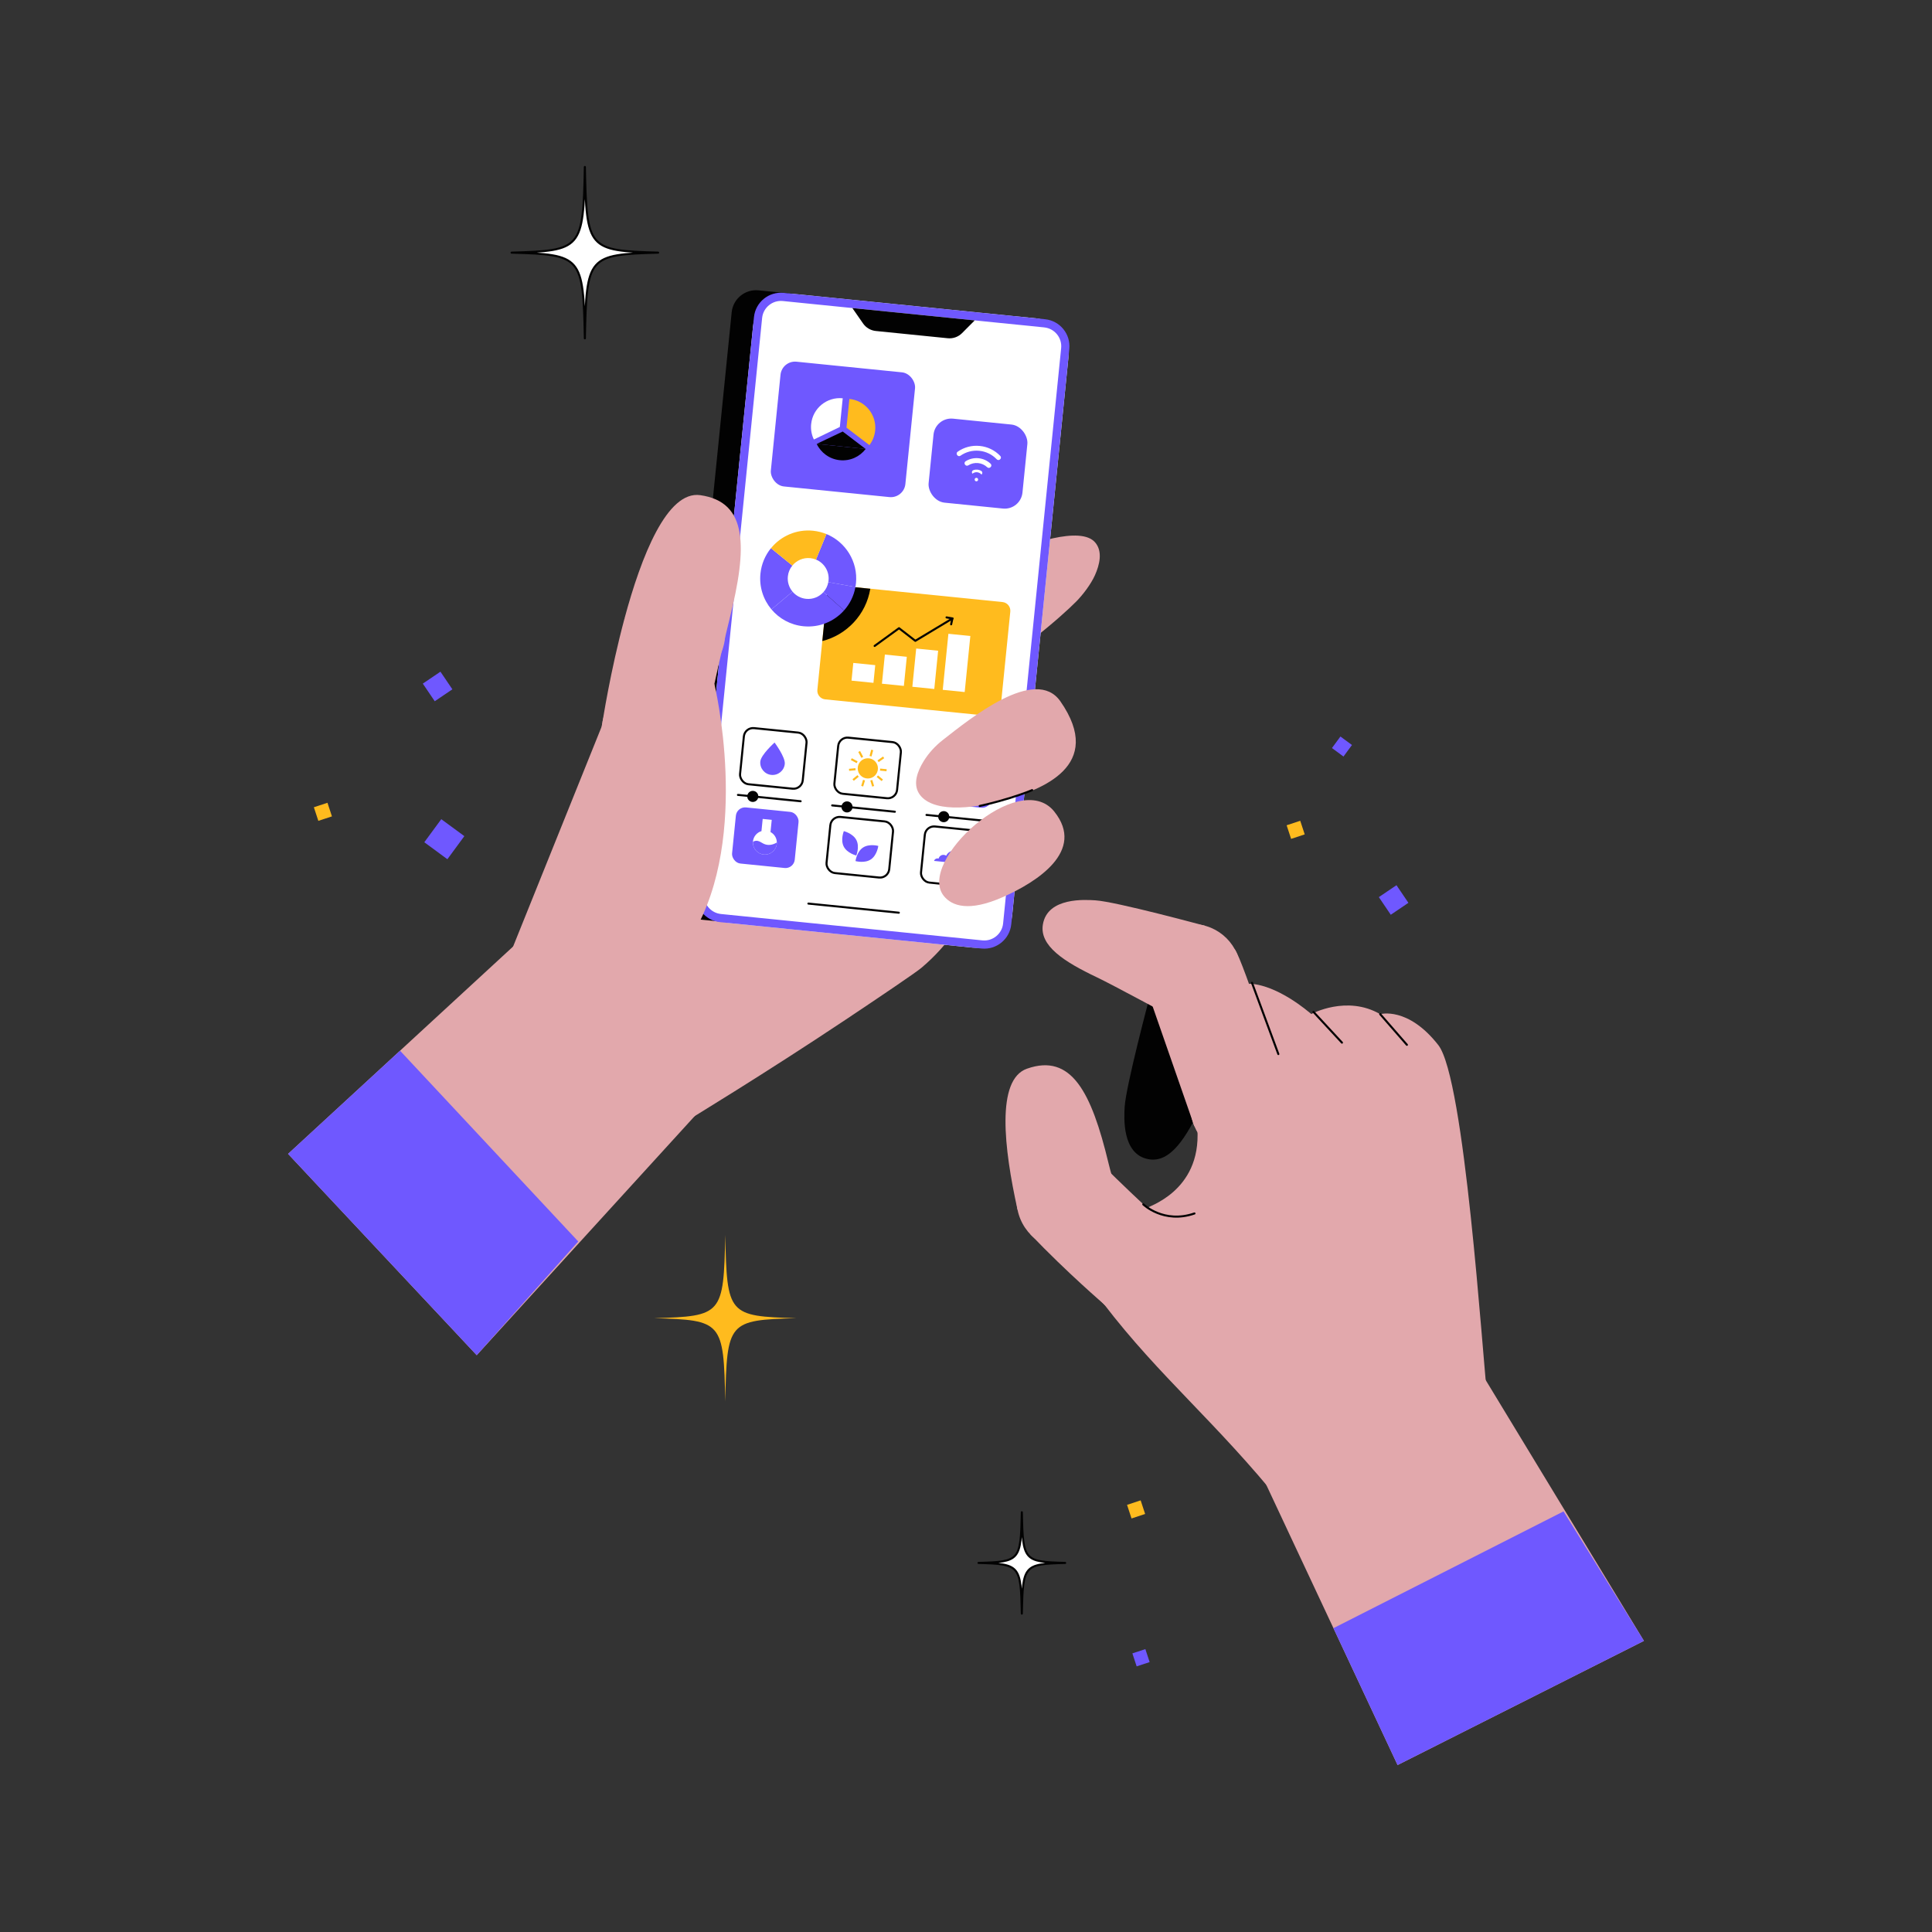 <!--?xml version="1.0" encoding="UTF-8"?--><svg id="Layer_2" xmlns="http://www.w3.org/2000/svg" viewBox="0 0 1600 1600"><rect x="0" y="0" width="1600" height="1600" fill="#333333" stroke="none"/><defs><style>.cls-1{stroke:#ffbb1e;stroke-miterlimit:10;}.cls-1,.cls-2,.cls-3{stroke-width:1.70px;}.cls-1,.cls-3{fill:none;}.cls-2,.cls-3{stroke:#020202;stroke-linecap:round;stroke-linejoin:round;}.cls-2,.cls-4{fill:#fff;}.cls-5{fill:#6f58ff;}.cls-5,.cls-6,.cls-4,.cls-7,.cls-8{stroke-width:1.70px;}.cls-6{fill:#e2a8ac;}.cls-7{fill:#ffbb1e;}.cls-8{fill:#020202;}</style></defs><g id="Artwork_775"><circle class="cls-6" cx="510.78" cy="844.07" r="102.68"></circle><path class="cls-6" d="m498.21,601.92c5.62-28.69,33.48-47.39,62.15-41.65.2.04,7.43,4.96,7.63,4.99,21.14,4.17,35.97-6.74,52.14-20.98,13.48-11.87,31.47-27.3,49.03-42.23,26.08-22.18,51.16-43.23,59.01-49.82,18.6-19.76,66.63-47.93,74.55-50.73,38.63-13.65,50.75-14.06,59.09,2.36,4.4,8.67-2.09,25.5-7.87,33.06-4.87,6.37-11.46,11-17.72,16.01-4.04,3.24-7.98,6.28-11.82,9.16.05-.02.1-.04.14-.06,28.17-12.22,70.6-26.79,82.49-12.73,6.28,7.42,3.64,18.37-.24,27.06-3.28,7.32-9.78,15.97-15.39,21.69-11.81,12.05-54.75,49.69-86.84,63.29,3.37,31.72,5.67,66.65,13.28,99.74,10.3,44.79-11.03,103.68-54.85,140.5-4.6,3.87-33.14,23.18-63.07,43.14-66.72,44.48-130.07,82.9-130.07,82.9l-151.28-127.93,79.62-197.78Z"></path><rect class="cls-8" x="581.05" y="250.27" width="262.48" height="523.32" rx="20.32" ry="20.32" transform="translate(54.99 -68.92) rotate(5.76)"></rect><rect class="cls-4" x="599.7" y="252.15" width="262.48" height="523.79" rx="30.05" ry="30.05" transform="translate(55.29 -70.78) rotate(5.76)"></rect><path class="cls-5" d="m864.78,271.15c8.6.87,14.89,8.57,14.02,17.16l-48.07,476.45c-.87,8.6-8.57,14.89-17.16,14.02l-216.46-21.84c-8.6-.87-14.89-8.57-14.02-17.17l48.07-476.45c.87-8.6,8.57-14.89,17.16-14.02l216.46,21.84m.68-6.76l-216.46-21.84c-12.34-1.25-23.36,7.75-24.6,20.09l-48.07,476.45c-1.25,12.34,7.75,23.36,20.09,24.6l216.46,21.84c12.34,1.25,23.36-7.75,24.6-20.09l48.07-476.45c1.25-12.34-7.75-23.36-20.09-24.6h0Z"></path><line class="cls-3" x1="669.49" y1="748.31" x2="744.37" y2="755.86"></line><path class="cls-8" d="m807.22,265.34l-10.49,10.54c-3.11,3.12-7.46,4.68-11.84,4.24l-59.58-6.01c-4.25-.43-8.1-2.7-10.54-6.2l-8.89-12.79,101.34,10.22Z"></path><g id="Chart"><rect class="cls-5" x="642.1" y="303.7" width="111.97" height="103.84" rx="12.09" ry="12.09" transform="translate(39.22 -68.28) rotate(5.76)"></rect><path class="cls-7" d="m724.76,356.55c-.46,4.56-2.17,8.68-4.76,12.07l-18.98-14.47,2.4-23.75c13.11,1.32,22.67,13.03,21.35,26.14Z"></path><path class="cls-4" d="m671.76,351.2c-.46,4.56.39,8.94,2.26,12.78l21.49-10.39,2.4-23.75c-13.11-1.32-24.82,8.23-26.14,21.35Z"></path><path class="cls-8" d="m676.35,367.61c3.47,7.28,10.55,12.63,19.16,13.5s16.53-2.91,21.39-9.29"></path><polyline class="cls-8" points="676.35 367.61 697.9 357.37 716.9 371.82"></polyline></g><rect class="cls-5" x="770.87" y="348.99" width="78.11" height="69.92" rx="14.76" ry="14.76" transform="translate(42.63 -79.36) rotate(5.76)"></rect><path class="cls-4" d="m828.01,380.57c-.75.62-1.85.54-2.52-.16-3.83-4.03-8.91-6.53-14.5-7.08-5.59-.55-11.06.89-15.61,4.09-.8.56-1.89.42-2.5-.34l-.2-.25c-.68-.83-.52-2.08.36-2.7,5.34-3.77,11.78-5.47,18.35-4.82s12.55,3.59,17.04,8.33c.74.78.66,2.04-.17,2.72l-.25.2Z"></path><path class="cls-4" d="m820.07,387.08c-.74.61-1.8.53-2.49-.13-2.07-1.95-4.71-3.16-7.59-3.45-2.88-.29-5.71.38-8.12,1.89-.81.51-1.86.37-2.47-.37l-.2-.25c-.72-.87-.49-2.16.47-2.77,3.18-2.01,6.92-2.9,10.72-2.52s7.29,1.99,10.02,4.58c.82.78.79,2.09-.08,2.81l-.25.2Z"></path><path class="cls-4" d="m812.82,393.02c-1.86-2.27-5.21-2.61-7.49-.74h0c-.8-.98-.42-2.47.76-2.91,2.16-.8,4.6-.56,6.56.65,1.07.66,1.15,2.21.17,3h0Z"></path><circle class="cls-4" cx="808.61" cy="397.16" r="1.43"></circle><g id="Chart-2"><rect class="cls-7" x="709.36" y="462.67" width="94.92" height="152.47" rx="7.23" ry="7.23" transform="translate(144.66 1237.8) rotate(-84.24)"></rect><rect class="cls-4" x="705.87" y="549.9" width="18.26" height="14.74" transform="translate(59.55 -68.96) rotate(5.76)"></rect><rect class="cls-4" x="731.54" y="542.97" width="18.26" height="24.23" transform="translate(59.46 -71.55) rotate(5.76)"></rect><rect class="cls-4" x="757.1" y="537.94" width="18.26" height="31.82" transform="translate(59.47 -74.12) rotate(5.76)"></rect><rect class="cls-4" x="783.03" y="525.69" width="18.26" height="46.65" transform="translate(59.11 -76.75) rotate(5.76)"></rect><polyline class="cls-3" points="724.34 534.94 744.54 520.26 758.03 530.71 788.79 512.19"></polyline><polyline class="cls-3" points="783.89 511.31 788.77 512.15 787.69 517.03"></polyline><path class="cls-8" d="m720.75,487.57c-3.53,21.48-19.54,38.18-39.75,43.34l4-39.68c.4-3.97,3.94-6.87,7.92-6.47l27.83,2.81Z"></path><path class="cls-5" d="m699.01,505.51c-8.19,9.18-20.51,14.45-33.69,13.12-10.72-1.08-20.02-6.33-26.44-13.97l17.47-14.68c2.74,3.26,6.7,5.49,11.27,5.95,5.61.57,10.86-1.68,14.35-5.59l17.05,15.17Z"></path><path class="cls-5" d="m708.87,483.07c-.11,1.04-.25,2.07-.43,3.09l-22.46-4.06c.08-.43.14-.87.19-1.32.77-7.64-3.66-14.61-10.42-17.38l8.66-21.12c15.87,6.5,26.27,22.85,24.47,40.78Z"></path><path class="cls-5" d="m656.35,489.98l-17.47,14.68c-6.67-7.93-10.24-18.45-9.12-29.57.81-8.04,3.96-15.27,8.71-21.1l17.7,14.4c-2.02,2.48-3.37,5.56-3.71,8.99-.48,4.74,1.05,9.22,3.89,12.6Z"></path><path class="cls-7" d="m684.41,442.29l-8.66,21.12c-1.48-.6-3.06-1.01-4.73-1.18-5.88-.59-11.37,1.9-14.84,6.17l-17.7-14.4c8.16-10.01,21.03-15.86,34.83-14.47,3.91.39,7.64,1.34,11.1,2.77Z"></path><path class="cls-5" d="m708.44,486.16c-1.33,7.42-4.69,14.04-9.43,19.35l-17.05-15.17c2.02-2.26,3.45-5.09,4.01-8.25l22.46,4.06Z"></path></g><rect class="cls-2" x="692.44" y="612.63" width="52.17" height="46.7" rx="7.67" ry="7.67" transform="translate(67.47 -68.91) rotate(5.76)"></rect><circle class="cls-7" cx="718.7" cy="636.34" r="8.38"></circle><line class="cls-1" x1="720.94" y1="626.25" x2="722.34" y2="621.06"></line><line class="cls-1" x1="714.11" y1="627.21" x2="711.52" y2="622.34"></line><line class="cls-1" x1="709.83" y1="631.26" x2="705.03" y2="628.68"></line><line class="cls-1" x1="708.51" y1="637.03" x2="703.16" y2="637.55"></line><line class="cls-1" x1="710.64" y1="642.61" x2="706.54" y2="645.97"></line><line class="cls-1" x1="715.56" y1="646.07" x2="714.03" y2="651.08"></line><line class="cls-1" x1="723.1" y1="651.17" x2="721.57" y2="646.15"></line><line class="cls-1" x1="730.69" y1="646.21" x2="726.58" y2="642.84"></line><line class="cls-1" x1="734.24" y1="637.87" x2="728.87" y2="637.34"></line><line class="cls-1" x1="731.78" y1="627.21" x2="727.19" y2="630.43"></line><rect class="cls-2" x="685.93" y="678.31" width="52.17" height="46.7" rx="7.67" ry="7.67" transform="translate(74.03 -67.93) rotate(5.76)"></rect><path class="cls-5" d="m721.19,711.74c5.21-3.47,6.18-11.18,6.18-11.18,0,0-7.49-2.09-12.7,1.37-5.21,3.47-6.18,11.18-6.18,11.18,0,0,7.49,2.09,12.7-1.37Z"></path><path class="cls-5" d="m698.74,701.08c-2.85-5.57.08-12.77.08-12.77,0,0,7.55,1.83,10.41,7.41,2.85,5.57-.08,12.77-.08,12.77,0,0-7.55-1.83-10.41-7.41Z"></path><rect class="cls-5" x="607.7" y="670.42" width="52.17" height="46.7" rx="7.67" ry="7.67" transform="translate(72.84 -60.12) rotate(5.76)"></rect><path class="cls-4" d="m643.32,698.8c-.55,5.45-5.42,9.42-10.87,8.88-5.25-.53-9.13-5.07-8.91-10.27,0-.05,0-.1,0-.15,0-.15.02-.3.03-.44.42-4.13,3.3-7.41,7.04-8.52l1.02-10.1,7.49.76-1.02,10.1c3.2,1.71,5.32,5.11,5.25,8.9,0,.08,0,.15,0,.23,0,.2-.02.41-.04.63Z"></path><path class="cls-5" d="m643.32,698.8c-.55,5.45-5.42,9.42-10.87,8.88-5.25-.53-9.13-5.07-8.91-10.27l.25-.41c1.14-.62,2.45-.88,3.72-.61,1.9.39,3.44,1.72,5.22,2.5,3.48,1.54,7.2.85,10.52-1.12,0,0,.04.15.11.42,0,.2-.02.41-.04.63Z"></path><rect class="cls-2" x="614.32" y="604.74" width="52.17" height="46.7" rx="7.67" ry="7.67" transform="translate(66.28 -61.11) rotate(5.76)"></rect><path class="cls-5" d="m649.93,632.63c-.56,5.6-5.56,9.68-11.16,9.11s-9.68-5.56-9.11-11.16,11.81-15.64,11.81-15.64c0,0,9.02,12.09,8.45,17.68Z"></path><line class="cls-3" x1="611.14" y1="658.31" x2="663.04" y2="663.55"></line><circle class="cls-8" cx="623.43" cy="659.55" r="4.59"></circle><line class="cls-3" x1="689.17" y1="667.01" x2="741.08" y2="672.25"></line><circle class="cls-8" cx="701.46" cy="668.25" r="4.59"></circle><line class="cls-3" x1="767.29" y1="674.89" x2="819.19" y2="680.13"></line><circle class="cls-8" cx="781.56" cy="676.33" r="4.59"></circle><rect class="cls-2" x="764.17" y="686.2" width="52.17" height="46.7" rx="7.67" ry="7.67" transform="translate(75.22 -75.74) rotate(5.76)"></rect><g id="cloud"><path class="cls-5" d="m805.97,716.24l-32.46-3.28c.44-1.33,1.76-2.21,3.21-2.06.21.02.42.06.61.13.48-1.93,2.31-3.26,4.35-3.06.71.07,1.36.32,1.91.71,1.28-2.74,4.19-4.5,7.38-4.17,2.79.28,5.05,2.09,6.04,4.5.61-.23,1.28-.32,1.97-.25,2.38.24,4.12,2.35,3.92,4.73.12,0,.24,0,.35.01,1.48.15,2.6,1.32,2.74,2.74Z"></path></g><rect class="cls-5" x="770.55" y="620.51" width="52.17" height="46.7" rx="7.67" ry="7.67" transform="translate(68.65 -76.72) rotate(5.76)"></rect><path class="cls-4" d="m809.59,645.86l-.24-5.18-2.9-1.12-1.8-2.82.19-3.1-4.6-2.38-2.42,1.95-3.34.15-2.59-1.72-4.36,2.79.48,3.07-1.54,2.97-2.78,1.38.24,5.18,2.9,1.12,1.8,2.82-.19,3.1,4.6,2.38,2.42-1.95,3.34-.15,2.59,1.72,4.36-2.79-.48-3.07,1.54-2.97,2.78-1.38Zm-12.74,2.54c-2.51.11-4.64-1.83-4.75-4.34-.11-2.51,1.83-4.64,4.34-4.75,2.51-.11,4.64,1.83,4.75,4.34.11,2.51-1.83,4.64-4.34,4.75Z"></path><path class="cls-6" d="m579.92,410.07c39.55,5.62,39.18,42.97,24.25,102.66-1.91,7.63-3.68,14.93-5.32,21.86l-81.62-22.51c13.83-51.34,35.15-105.92,62.69-102.01Z"></path><circle class="cls-6" cx="558.28" cy="524.05" r="42.35"></circle><circle class="cls-6" cx="540.53" cy="605.8" r="42.35"></circle><path class="cls-6" d="m517.23,512.09l81.62,22.51c-11.22,47.33-16.34,77.54-16.34,77.54l-83.55-14.03s6.36-41.81,18.27-86.03Z"></path><path class="cls-6" d="m873.07,672.06c26.31,32.73-14.55,58.49-42.63,70.9-28.08,12.42-42.08,7.36-48.76-.9-22.93-28.34,62.2-106.32,91.39-70.01Z"></path><path class="cls-6" d="m764.92,630.39c4.21-6.83,9.71-12.76,16.04-17.69,22.36-17.46,76.53-61.67,97.25-31.83,37.22,53.59-16.12,73.08-45.66,81.47-29.54,8.39-61.51,10.35-71.44-5.16-5.24-8.19-1.19-18.69,3.81-26.79Z"></path><path class="cls-3" d="m854.76,654.33s-6.11,2.72-18.51,6.57c-13.05,4.05-24.92,6.57-24.92,6.57"></path><path class="cls-6" d="m591.63,566.4s30.43,126.14-17.71,207.02l-54.64-12.12,23.38-199.77"></path></g><polygon class="cls-6" points="394.8 1122.31 577.59 921.81 436.09 773.59 238.56 955.6 394.8 1122.31"></polygon><polygon class="cls-5" points="394.8 1122.31 478.88 1028.14 331.3 870.14 238.56 955.6 394.8 1122.31"></polygon><g id="Artwork_753"><path class="cls-8" d="m931.39,916.87c-.41,7.84-2.65,39.4,20.1,43.2,17.77,2.97,30.86-17.68,43.62-44.87,6.26-13.35,33.21-63.54,32.01-61.78l-75.11-27.58s-19.74,74.12-20.63,91.03Z"></path><circle class="cls-8" cx="990.79" cy="836.19" r="40.17"></circle><circle class="cls-8" cx="1090.88" cy="899.07" r="40.17"></circle><path class="cls-8" d="m968.94,869.95l102.56,64.32,42.7-67.91s-96.33-64.34-108.1-67.27l-37.17,70.85Z"></path><path class="cls-6" d="m850.45,885.06c36.84-13.04,53.43,19.51,67.52,78.04,1.8,7.48,3.84,13.99,5.56,20.75l-80.87,17.91c-11.26-50.79-17.86-107.62,7.78-116.7Z"></path><circle class="cls-6" cx="883.3" cy="993.69" r="41.42"></circle><circle class="cls-6" cx="942.69" cy="1050" r="41.42"></circle><path class="cls-6" d="m852.97,1021.8l59.77-57.24c33.91,33.39,56.55,53.54,56.55,53.54l-54.11,62.78s-31.27-26.69-62.21-59.08Z"></path><path class="cls-6" d="m1191.16,865.5c-25.23-32.25-48.12-25.6-48.12-25.6-27.73-16.11-57.05-.13-57.05-.13-31.8-26.58-51.63-25.02-51.63-25.02l-42.74,120.15c3.38,52.78-42.91,64.6-41.75,65.69l-35.83,79.17c46.73,61.05,93.05,97.69,148.57,166.77l169.36-86.63c-4.59-41.47-18.96-266.47-40.82-294.41Z"></path><path class="cls-3" d="m946.81,997.39s16.87,16.38,42.39,7.55"></path><line class="cls-3" x1="1087.74" y1="838" x2="1111.35" y2="863.47"></line><line class="cls-3" x1="1143.03" y1="839.89" x2="1165.14" y2="865.27"></line><path class="cls-6" d="m907,745.61c-7.83-.45-39.39-2.85-43.31,19.88-3.06,17.76,17.52,30.95,44.65,43.85,13.31,6.33,63.37,33.53,61.61,32.33l27.97-74.96s-74.02-20.12-90.92-21.1Z"></path><circle class="cls-6" cx="987.38" cy="805.43" r="40.17"></circle><circle class="cls-6" cx="1026.15" cy="917.09" r="40.17"></circle><path class="cls-6" d="m949.22,818.12l39.8,114.34,75.79-26.28s-34.93-110.45-42.28-120.1l-73.32,32.04Z"></path><line class="cls-3" x1="1036.85" y1="813.93" x2="1058.67" y2="872.92"></line><circle class="cls-6" cx="1133.12" cy="1175.42" r="100.08"></circle></g><polygon class="cls-6" points="1361.44 1358.91 1220.7 1126.96 1047.66 1227.51 1157.42 1461.74 1361.44 1358.91"></polygon><polygon class="cls-5" points="1361.44 1358.91 1294.84 1251.67 1104.3 1348.38 1157.42 1461.74 1361.44 1358.91"></polygon><path class="cls-2" d="m545.04,209.23c-58.16,1.63-59.29,2.96-60.68,70.97-1.4-68.01-2.53-69.34-60.68-70.97,58.16-1.63,59.29-2.96,60.68-70.97,1.4,68.01,2.53,69.34,60.68,70.97Z"></path><path class="cls-7" d="m659.58,1091.66c-56.49,1.59-57.59,2.87-58.95,68.94-1.36-66.07-2.46-67.35-58.95-68.94,56.49-1.59,57.59-2.87,58.95-68.94,1.36,66.07,2.46,67.35,58.95,68.94Z"></path><path class="cls-2" d="m882.14,1294.35c-34.41.97-35.08,1.75-35.9,41.99-.83-40.24-1.5-41.02-35.9-41.99,34.41-.97,35.08-1.75,35.9-41.99.83,40.24,1.5,41.02,35.9,41.99Z"></path><rect class="cls-5" x="356.11" y="683.12" width="23.72" height="23.72" transform="translate(483.26 -82.9) rotate(36.33)"></rect><rect class="cls-5" x="353.56" y="559.68" width="17.63" height="17.63" transform="translate(630.09 -50.24) rotate(55.91)"></rect><rect class="cls-5" x="1145.27" y="736.5" width="17.63" height="17.63" transform="translate(1124.52 -628.19) rotate(55.91)"></rect><rect class="cls-5" x="1105.42" y="612.31" width="11.86" height="11.86" transform="translate(582.3 -538.23) rotate(36.33)"></rect><rect class="cls-7" x="261.45" y="666.41" width="11.86" height="11.86" transform="translate(731.51 1227.42) rotate(161.79)"></rect><rect class="cls-7" x="934.9" y="1244.17" width="11.86" height="11.86" transform="translate(2225.23 2143.51) rotate(161.79)"></rect><rect class="cls-5" x="939.23" y="1367.28" width="11.32" height="11.32" transform="translate(2271.55 2381.77) rotate(161.79)"></rect><rect class="cls-7" x="1067.08" y="681.36" width="11.86" height="11.86" transform="translate(2307.07 1004.78) rotate(161.79)"></rect></svg>